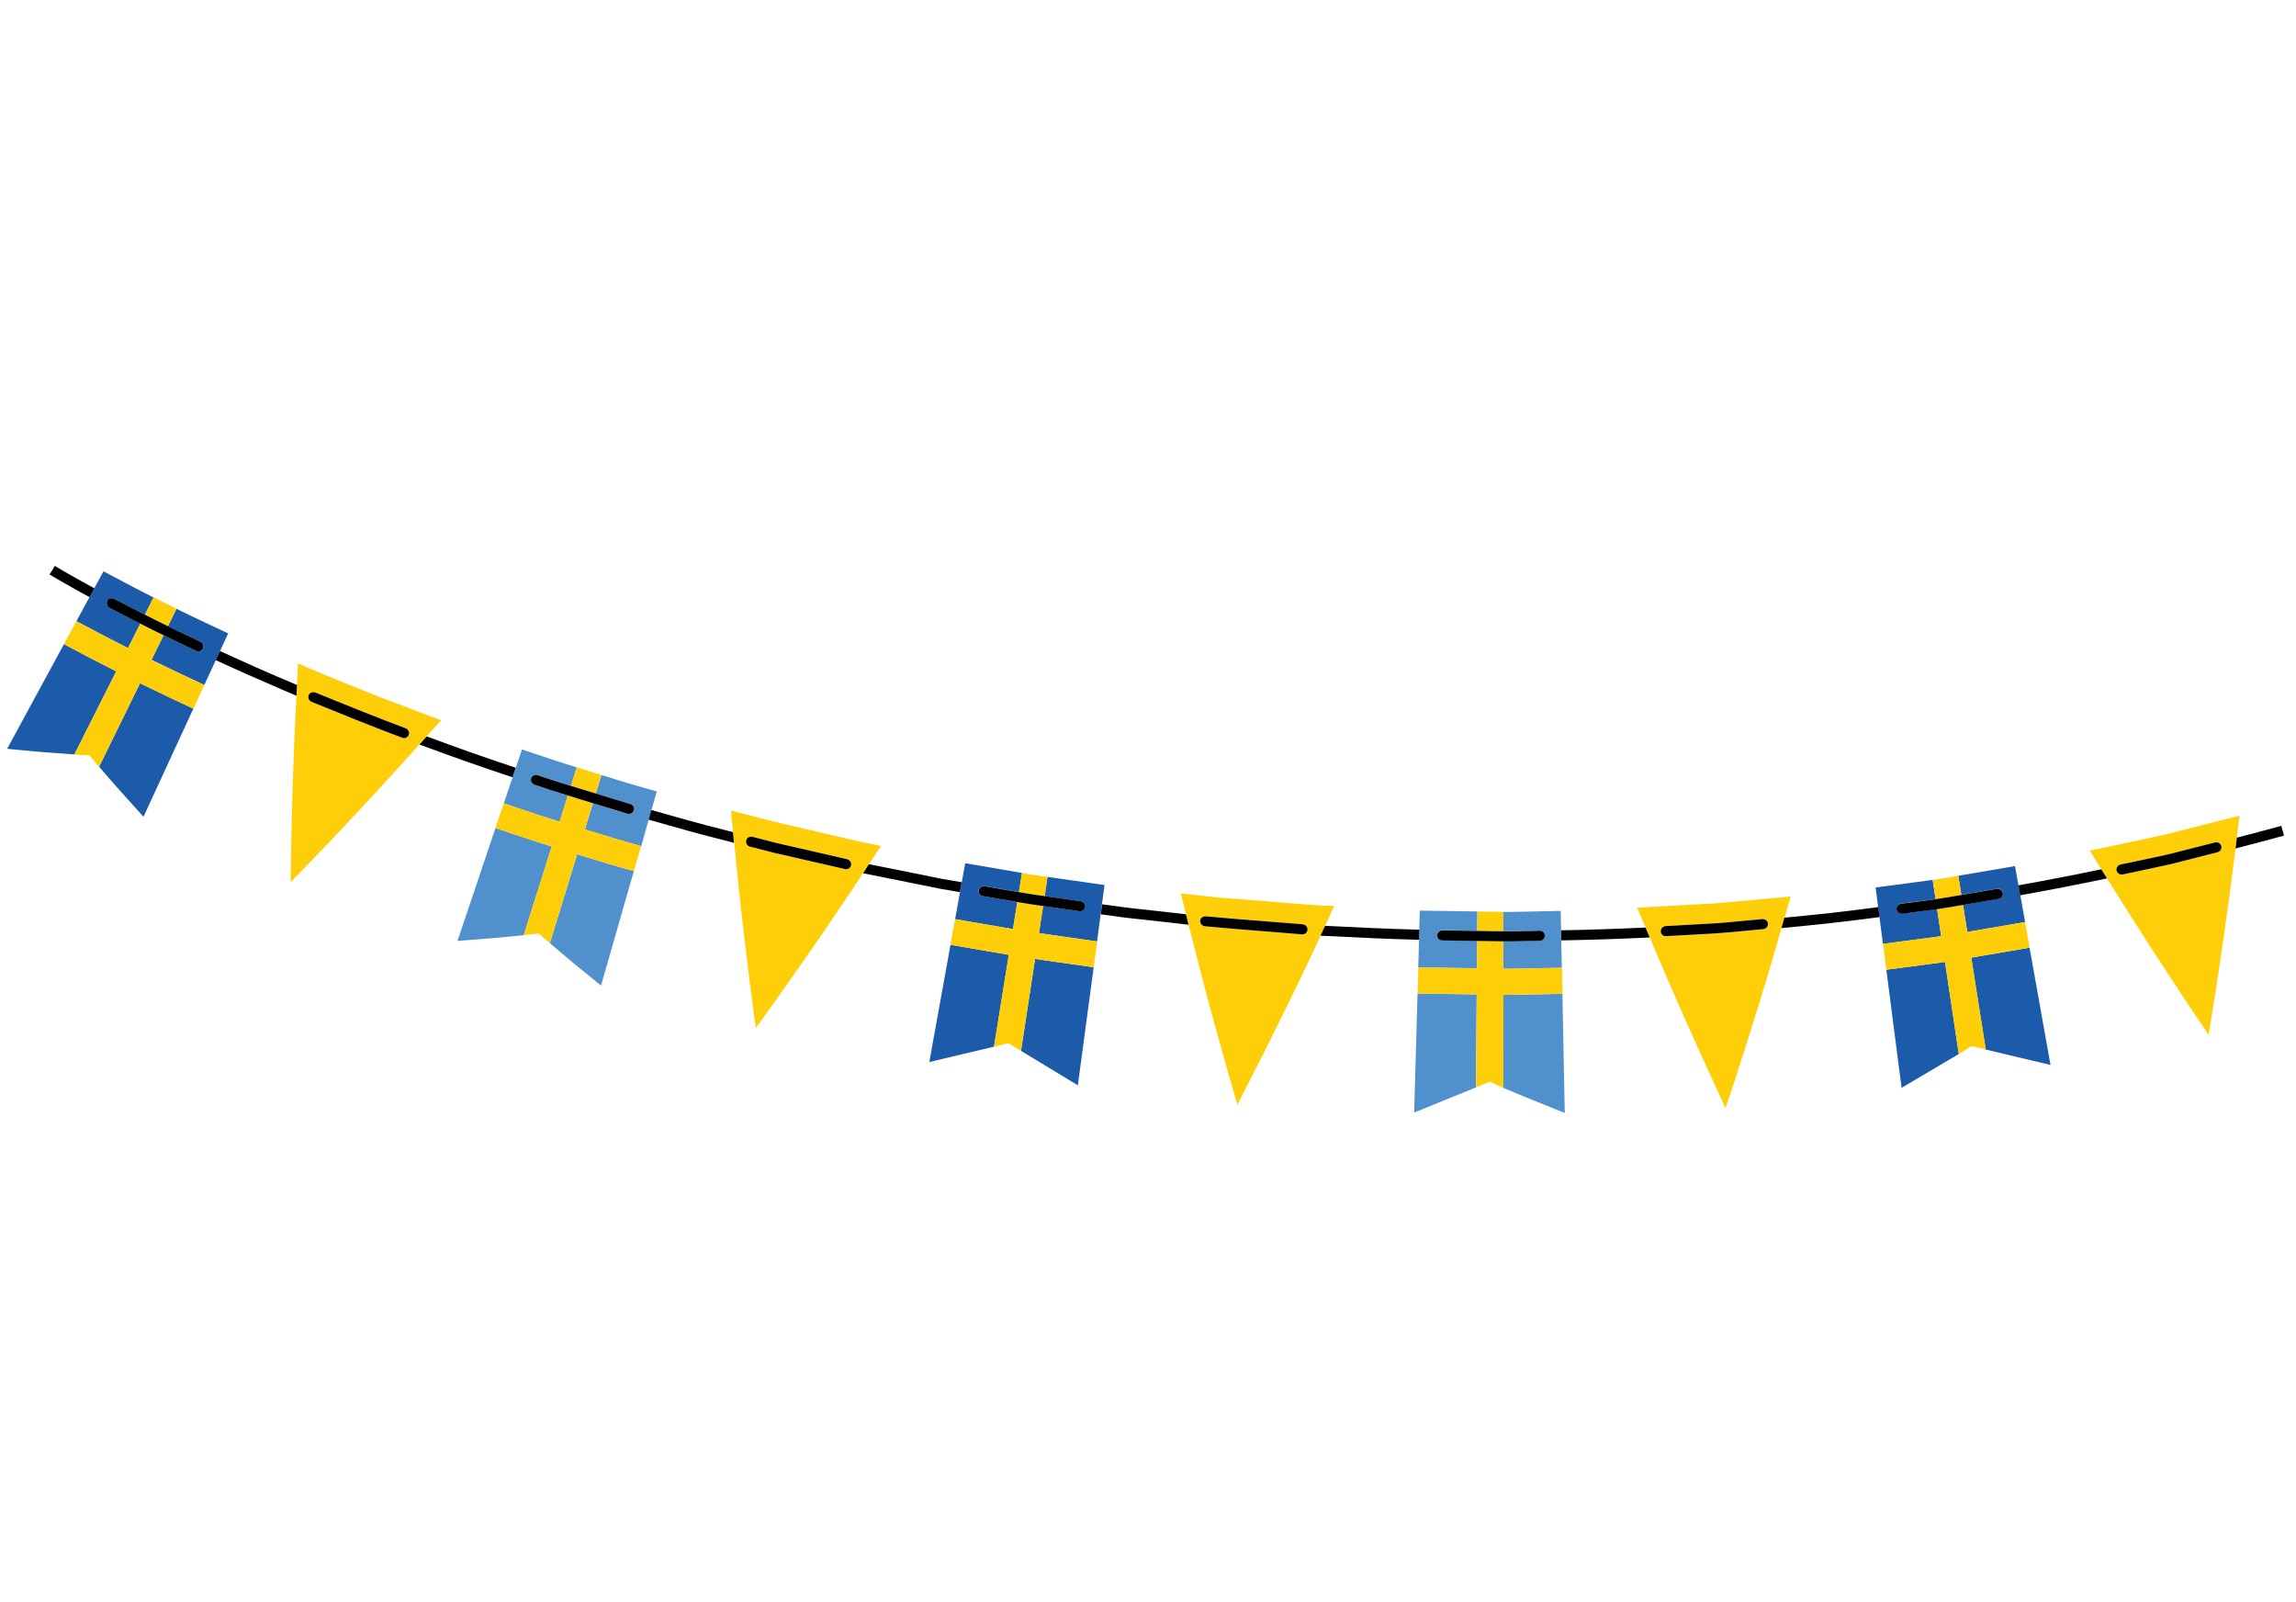 <?xml version="1.0" encoding="UTF-8"?>
<svg id="Layer_2" data-name="Layer 2" xmlns="http://www.w3.org/2000/svg" xmlns:xlink="http://www.w3.org/1999/xlink" viewBox="0 0 1463.69 1021">
  <defs>
    <style>
      .cls-1 {
        fill: none;
      }

      .cls-2 {
        clip-path: url(#clippath);
      }

      .cls-3 {
        fill: #010101;
      }

      .cls-4 {
        fill: #fecf09;
      }

      .cls-5 {
        fill: #1b5baa;
      }

      .cls-6 {
        fill: #5091cd;
      }

      .cls-7 {
        clip-path: url(#clippath-1);
      }
    </style>
    <clipPath id="clippath">
      <rect class="cls-1" x="453.22" y="-108.98" width="444.44" height="1279.26" transform="translate(-78.4 942.37) rotate(-66.8)"/>
    </clipPath>
    <clipPath id="clippath-1">
      <rect class="cls-1" x="471.18" y="-168.27" width="528.9" height="1357.54" transform="translate(-23.41 985.48) rotate(-66.8)"/>
    </clipPath>
  </defs>
  <g id="Layer_1-2" data-name="Layer 1">
    <g>
      <path class="cls-6" d="m321.16,512.02l-2.09,6.24,7.7-22.86,2.07-6.08,3.91-11.62,21.37,7.1c4.5,1.5,9.07,2.92,13.61,4.32l-3.72,11.7-.02.04c-7.07-2.17-14.21-4.41-21.19-6.81-1.7-.57-3.5.33-4.09,1.98-.55,1.54.19,3.22,1.63,3.88.04.02.08.09.12.1l.23.1c7.06,2.43,14.25,4.7,21.36,6.89l-5.27,16.7c-4.64-1.39-9.27-2.83-13.85-4.36l-21.76-7.33Zm16.64,23.07l-21.95-7.3-24.2,71.94c7.07-.6,14.11-1.14,21.16-1.69,7.04-.55,14.03-1.22,21.06-1.99l17.85-56.51c-4.65-1.5-9.3-2.9-13.93-4.46Zm75.72-12.62l1.77-6.16,3.42-11.88c-14.48-3.93-28.81-8.45-43.17-12.89-.13-.06-.25-.05-.38-.1l8.25,2.57-3.6,11.8c1.04.34,2.11.64,3.15.98,3.15.97,6.25,1.93,9.37,2.83,3.24,1.01,6.44,2.01,9.7,2.97,1.7.46,2.7,2.29,2.2,3.96-.48,1.63-2.1,2.51-3.7,2.2-.09-.04-.17.04-.27,0-3.12-.91-6.16-1.89-9.26-2.84-3.45-1.04-6.89-2.09-10.34-3.13-.9-.28-1.76-.55-2.67-.82l-5.12,16.72c11.93,3.71,23.87,7.37,35.92,10.64l4.73-16.84Zm-45.6,22.02l-17.37,56.65,16.18,13.7,16.44,13.32,20.91-72.98c-12.1-3.29-24.13-6.99-36.16-10.69Zm535.76,88.76l-2.16,75.88,39.36-16.04.5-59.29-37.7-.54Zm92.38.19l-23.12.47c-3.86.07-7.71.21-11.54.18l-3.07-.02-.02,59.29c6.48,2.78,13.01,5.46,19.54,8.11,6.55,2.64,13.1,5.23,19.69,7.9l-1.5-75.94Zm-54.51-16.29l.15-17.5-22.33-.33c-.12,0-.14-.06-.25-.05-.36-.05-.68-.08-.99-.22-1.14-.49-1.99-1.66-1.95-3,0-1.78,1.48-3.2,3.24-3.15l22.29.31.08-12.28-36.68-.54-.33,12.13-.16,6.42-.91,32.36.41-14.69,37.44.53Zm8.56-36.1h-1.78s6.44.11,6.44.11l-4.66-.11Zm8.23,12.44c2.52.05,5.03.11,7.61.02l13.8-.3,1.75-.06c.05.02.1.04.16.02,1.65.06,3.09,1.38,3.1,3.11.04,1.8-1.39,3.24-3.14,3.3l-1.76.05-13.8.3c-2.58.09-5.14.01-7.76-.03v17.51s3.05.06,3.05.06c3.83.02,7.63-.13,11.43-.18l22.89-.46.18,9.43-.53-26.88-.11-6.42-.26-12.38-22.47.47c-3.76.06-7.49.19-11.22.22l-3.01-.05v12.11s.1.15.1.15Z"/>
      <g class="cls-2">
        <path class="cls-5" d="m65.98,364.14c12.82,6.9,25.85,13.68,39.03,20.25-2.4-1.2-4.77-2.37-7.11-3.59l-5.52,10.99c-1.11-.59-2.18-1.1-3.28-1.68-1.15-.6-2.27-1.14-3.41-1.74-2.71-1.38-5.54-2.85-8.31-4.32-1.54-.83-3.05-1.58-4.61-2.36-1.56-.77-3.53-.21-4.31,1.35-.8,1.5-.25,3.35,1.23,4.2.04.02.07.09.12.11,1.54.82,3,1.56,4.52,2.31,2.87,1.5,5.65,2.96,8.54,4.41,1.11.59,2.23,1.12,3.33,1.7,1.11.58,2.18,1.1,3.28,1.68l-7.88,15.6c-11.05-5.61-22.07-11.3-32.91-17.14l-7.93,14.6c11.01,5.96,22.15,11.71,33.35,17.38l-26.71,52.97-21.32-1.57c-7.12-.68-14.32-1.28-21.51-2.03l52.5-96.73,3.07-5.65,5.85-10.74Zm46.55,23.9l-5.45,11.07c2.77,1.35,5.58,2.72,8.31,4.05,3.23,1.54,6.41,3.07,9.56,4.53.94.46,1.93.93,2.89,1.34,1.62.76,2.31,2.67,1.56,4.29-.73,1.58-2.58,2.25-4.15,1.62l-.09-.04c-1.76-.81-3.55-1.69-5.29-2.54-2.34-1.11-4.67-2.22-7-3.33-2.82-1.37-5.73-2.78-8.59-4.17l-7.69,15.68c11.16,5.49,22.37,10.83,33.65,16.05l7.37-15.93,2.7-5.81,5.16-11.14c-13.36-6.16-26.59-12.48-39.68-19.01,2.18,1.09,4.47,2.19,6.74,3.32Zm-23.25,47.43l-26.12,53.23c9.24,10.83,18.76,21.28,28.31,31.91l36.71-79.6-4.96,10.68c-11.34-5.3-22.7-10.71-33.95-16.23Zm40.96,1.13l-2.04,4.36,2.04-4.36Zm529.6,174.59l-8.96,58.59,36.25,21.97,10.09-75.23-37.39-5.33Zm-11.31-36.25c-3.67-.65-7.36-1.26-11.02-1.91l-11.02-1.91c-.25-.05-.5-.11-.72-.2-1.32-.57-2.17-2.01-1.9-3.52.29-1.7,1.94-2.9,3.67-2.64l.04.02,11.06,1.93c3.62.63,7.3,1.24,10.94,1.83l1.96-12.13c2.21.4,4.38.74,6.61,1.11l-42.84-7.34-2.19,12.14-1.14,6.32-3.1,17.2,36.9,6.31,2.74-17.2Zm-42.6,27.25l-13.49,74.7,41.26-9.77,9.43-58.55-37.2-6.38Zm60.06-31.06l22.98,3.26c1.75.21,2.98,1.87,2.71,3.65-.26,1.73-1.87,2.98-3.65,2.71l-23.07-3.3-2.66,17.29,37.07,5.3,2.3-17.34.85-6.39,1.62-12.23-36.42-5.18-1.73,12.22Zm579.63-12.46c-2.79.47-5.57.9-8.37,1.38.99-.16,2.01-.27,3.02-.48l5.35-.89Zm45.32,29.04l2.56,14.18-2.56-14.18Zm2.52,14.16l.37,2.16-37.21,6.37,9.27,58.56,41.29,9.81-13.72-76.9Zm-68.03,13.21l-22.9,2.99-1.11-8.63,10.82,83.92,36.47-21.55-8.78-58.68c-4.82.64-9.67,1.26-14.51,1.94Zm12.04-18.4l-2.59-17.27c-1.9.26-3.78.49-5.61.73-.4.05-.8.09-1.15.15l-15.39,2c-.58.08-1.18-.02-1.68-.24-1.01-.43-1.8-1.37-1.93-2.55-.21-1.39.61-2.66,1.77-3.24.32-.13.6-.28,1-.33l15.39-1.99c.4-.05.86-.12,1.26-.17,1.76-.22,3.59-.46,5.38-.71l-.03-.06-1.83-12.14c1.72-.23,3.37-.55,5.11-.84-6.39,1.05-12.8,1.76-19.2,2.69l-22.28,2.94,1.62,12.47.84,6.36,2.19,17.09,22.72-2.96c4.84-.68,9.63-1.28,14.39-1.94Zm-37.07,4.91l1.03,7.8-1.03-7.8Zm86.34-37.3l-2.18-12.28-36.15,6.17,1.91,12.17,22.87-3.92c.46-.07.89-.06,1.32.07,1.23.31,2.17,1.25,2.41,2.6.28,1.74-.87,3.41-2.61,3.69l-22.91,3.91.02.07,2.72,17.22,36.86-6.31-3.05-17.08-1.2-6.3Z"/>
      </g>
      <g class="cls-7">
        <path class="cls-4" d="m96.6,420.56c11.16,5.49,22.37,10.83,33.65,16.05l-6.95,15.07c-11.41-5.27-22.77-10.67-34.01-16.2l-26.12,53.23-6.21-7.21c-3.17-.17-6.34-.33-9.54-.57l26.71-52.98c-11.19-5.67-22.34-11.42-33.35-17.38l7.93-14.6c10.85,5.84,21.86,11.53,32.92,17.14l7.87-15.6c2.89,1.46,5.78,2.92,8.58,4.33.53.28,1.08.51,1.56.78.53.28,1.08.51,1.6.79,1.03.49,2.02.97,3.05,1.46l-7.69,15.68Zm6.56-23.4c.33.14.62.32.9.44.98.48,2.01.98,2.99,1.45l5.45-11.07c-2.27-1.14-4.52-2.21-6.78-3.34-.23-.1-.44-.25-.67-.35-2.41-1.19-4.77-2.37-7.11-3.58l-5.51,10.98c2.84,1.44,5.68,2.87,8.48,4.29l2.25,1.17Zm155.08,53.24c7.69,2.86,15.26,5.89,22.99,8.66-3.05,3.45-6.12,6.83-9.19,10.22-1.54,1.72-3.11,3.48-4.66,5.19-11.03,12.25-22.09,24.42-33.36,36.62-15.96,17.21-32.27,34.43-48.74,51.15.45-39.86,1.62-79.41,3.69-118.9.11-2.27.22-4.55.33-6.83.23-4.55.45-9.11.72-13.64,14.98,6.54,30.17,12.56,45.31,18.72,7.59,3.1,15.32,5.87,22.92,8.8Zm.51,13.83c-19.66-7.34-38.99-15.2-57.71-22.84-.13-.06-.24-.05-.4-.07-1.56-.4-3.16.32-3.81,1.82-.63,1.62.09,3.44,1.64,4.11.92.39,1.89.76,2.81,1.15,17.89,7.29,36.36,14.77,55.17,21.81,1.68.62,3.5-.23,4.11-1.91.54-1.39-.08-2.95-1.22-3.71-.16-.12-.35-.31-.59-.37Zm149.97,74.99c-12.05-3.28-23.97-6.98-35.91-10.64l5.11-16.73c-2.49-.74-5.01-1.55-7.5-2.3l-1.68-.5c-.43-.13-.86-.26-1.33-.4-1.81-.57-3.63-1.13-5.44-1.68l-5.27,16.7c-4.65-1.4-9.27-2.84-13.85-4.37l-21.75-7.27-2.08,6.24-3.2,9.49,21.95,7.3c4.63,1.56,9.3,3.02,13.95,4.41l-17.85,56.51,9.45-.98,7.21,6.11,17.37-56.65c12.04,3.7,24.05,7.44,36.19,10.76l4.65-16.01Zm-44.75-38.43c1.99.64,3.94,1.26,5.89,1.88.18.08.39.11.57.19l1.86.58c2.49.74,5.01,1.55,7.5,2.3l3.6-11.81-8.25-2.55-7.5-2.31-3.67,11.73Zm185.67,35.97l12.04,2.4-7.66,11.58-3.83,5.77-7.92,12.06-19.73,29c-13.29,19.28-26.85,38.54-40.67,57.69-5.49-39.16-9.99-78.81-13.88-118.15-.22-2.26-.45-4.52-.65-6.82-.42-4.56-.91-9.09-1.34-13.65,15.9,4,31.71,8.35,47.74,11.81l23.95,5.51,11.94,2.79Zm-70.79-3.42c-1.45-.03-2.75.87-3.11,2.33-.4,1.56.39,3.14,1.84,3.77.14.06.33.14.48.15l15.14,3.89,45.51,10.43c1.71.41,3.43-.69,3.84-2.41.34-1.42-.39-2.86-1.63-3.51-.27-.12-.48-.26-.78-.33l-45.4-10.44-15.09-3.88c-.25-.05-.54-.01-.81-.01Zm183.51,61.42l2.66-17.29-7.75-1.11c-.36-.04-.65-.11-1.01-.16-2.58-.41-5.15-.86-7.71-1.3l-.02.04-2.8,17.23-36.9-6.31-2.96,16.36,37.2,6.38-9.43,58.55c3.07-.74,6.13-1.43,9.2-2.27l8.05,4.91,8.96-58.59,37.39,5.33,2.19-16.47-37.07-5.3Zm-5.16-24.91c.36.05.7.14,1.01.17l7.74,1.1,1.86-12.17c-3.25-.48-6.46-.93-9.72-1.41-2.18-.34-4.4-.7-6.6-1.1l-1.96,12.13c2.58.41,5.13.9,7.66,1.28Zm144.41,4.13c16.34,1.23,32.61,2.96,48.98,3.49l-5.84,12.62-2.91,6.27-6.04,13.08c-5.01,10.66-10.07,21.08-15.24,31.62-10.3,20.99-20.88,42.02-31.71,63-6.56-22.38-12.86-44.75-18.87-67.05-4.22-15.86-8.27-31.76-12.27-47.63-.55-2.24-1.13-4.43-1.63-6.65-1.11-4.48-2.24-8.91-3.32-13.31,8.15.89,16.26,1.89,24.41,2.68l24.44,1.88Zm6.41,13.29c-13.13-1.03-26.25-2.07-39.33-3.3-.27,0-.47.07-.74.07-1.43.19-2.65,1.29-2.77,2.81-.12,1.41.67,2.72,1.95,3.27.32.14.61.21.97.26,13.14,1.25,26.31,2.3,39.43,3.33,7.53.59,15.05,1.21,22.56,1.83,1.77.16,3.31-1.17,3.48-2.94.15-1.61-.95-2.95-2.46-3.32-.15-.01-.32-.14-.48-.15-7.56-.65-15.07-1.28-22.6-1.85Zm187.71,29.56l-22.89.46c-3.8.04-7.64.18-11.42.18l-3.05-.07v-17.51c-.81-.02-1.58.02-2.39,0-1.83-.03-3.65-.05-5.47-.08l-8.76-.13-.15,17.5-37.44-.53-.41,14.69-.04,1.87,37.75.56-.5,59.29,8.73-3.6,8.73,3.85.02-59.28,3.07.02c3.83.02,7.67-.12,11.53-.19l23.11-.47-.15-7.2-.26-9.35Zm-53.98-23.58l8.79.15c1.83.02,3.72.03,5.59.07.75,0,1.51,0,2.27,0v-.15s.01-12.11.01-12.11l-3.54-.06-6.44-.11-6.43-.11-.26,12.32Zm169.34,79.35c-3.59,11.27-7.31,22.59-11.06,33.63-16.92-36.17-33.05-72.43-48.35-108.72-.87-2.11-1.76-4.21-2.64-6.32-1.76-4.21-3.57-8.45-5.33-12.66l49-2.72c16.28-1.29,32.56-2.96,48.85-4.41-1.28,4.49-2.63,9.04-3.9,13.52-.63,2.22-1.25,4.44-1.92,6.63-4.53,15.73-9.19,31.52-14,47.29-3.52,11.25-7.05,22.49-10.64,33.76Zm-50.8-81.93c-1.06.57-1.71,1.7-1.66,2.97s.85,2.31,1.94,2.78c.46.2.91.29,1.46.25l31.05-1.71c6.68-.44,13.31-1.05,19.98-1.71,3.67-.38,7.39-.73,11.04-1.06,1.8-.15,3.06-1.72,2.96-3.49-.12-1.24-.93-2.24-2-2.64-.46-.2-.95-.3-1.46-.25-3.69.31-7.42.66-11.13,1.01-6.59.63-13.14,1.28-19.7,1.71l-31,1.74c-.6.01-1.06.2-1.47.4Zm230.66-2.95l-36.86,6.31-2.72-17.22-.03-.07-7.68,1.29c-1.42.26-2.91.48-4.3.7-1.45.24-2.91.48-4.41.7l2.59,17.27c-4.77.65-9.56,1.25-14.4,1.93l-22.72,2.96,2.12,16.48,22.9-2.99c4.84-.68,9.67-1.26,14.51-1.94l8.78,58.68c2.71-1.53,5.39-3.36,8.07-5.08l9.16,2.19-9.27-58.56,37.21-6.36-2.96-16.3Zm-56.96-14.63c1.43-.2,2.89-.44,4.3-.7,1.39-.22,2.82-.42,4.23-.67l7.82-1.35-1.91-12.17c-.93.14-1.88.33-2.81.48-4.49.77-8.94,1.57-13.43,2.23l1.82,12.14-.02.04Zm174.02,86.59c-22.37-33.04-43.97-66.35-64.8-99.82-1.23-1.93-2.39-3.89-3.62-5.82-2.46-3.97-4.94-7.9-7.35-11.85,15.96-3.43,31.99-6.67,47.95-10.25l47.56-12.09c-.55,4.68-1.14,9.34-1.74,14.01-.28,2.31-.55,4.57-.84,6.88-4.92,39.45-10.57,79.13-17.16,118.95Zm-57.51-107.89c-.87.76-1.36,1.9-1.12,3.09.25,1.08.98,1.87,1.9,2.27.59.25,1.26.33,1.92.18,3.69-.79,7.38-1.59,11.05-2.34,6.47-1.34,12.91-2.74,19.4-4.17l30.1-7.69c1.71-.46,2.77-2.17,2.33-3.92-.31-1.17-1.21-1.98-2.27-2.27-.52-.17-1.1-.21-1.65-.06l-30.03,7.66c-6.39,1.42-12.81,2.77-19.23,4.13-3.7.8-7.4,1.53-11.1,2.32-.45.18-.96.46-1.31.79Z"/>
      </g>
      <path class="cls-3" d="m1456.05,532.58l-1.72-6.2c-9.43,2.6-18.86,5.05-28.35,7.52-.28,2.31-.55,4.58-.84,6.88,10.32-2.65,20.62-5.37,30.91-8.2Z"/>
      <path class="cls-3" d="m1060.57,596.42c.46.2.91.29,1.46.25l31.05-1.71c6.68-.44,13.31-1.05,19.98-1.71,3.67-.38,7.39-.73,11.04-1.06,1.8-.15,3.06-1.72,2.96-3.49-.12-1.24-.93-2.24-2-2.64-.46-.2-.95-.3-1.46-.25-3.69.31-7.42.66-11.13,1.01-6.59.63-13.14,1.28-19.7,1.71l-31,1.74c-.51.05-.95.19-1.38.43-1.06.57-1.7,1.7-1.65,2.97-.04,1.22.75,2.27,1.85,2.74Z"/>
      <path class="cls-3" d="m1051.66,597.52c-.87-2.11-1.76-4.21-2.64-6.32-17.86.83-35.79,1.42-53.77,1.76l.11,6.42c18.85-.35,37.64-.95,56.3-1.86Z"/>
      <path class="cls-3" d="m1167.48,588.31c10.28-1.16,20.5-2.45,30.75-3.79l-.84-6.37c-10.25,1.34-20.42,2.65-30.65,3.79-9.7,1.08-19.41,2.05-29.15,2.96-.62,2.22-1.25,4.44-1.92,6.63,10.65-1,21.24-2.03,31.81-3.22Z"/>
      <path class="cls-3" d="m918.13,599.14c.33.14.64.16,1,.21.11,0,.13.06.25.05l22.33.33,8.76.13c1.82.03,3.64.06,5.47.08.81.02,1.58-.02,2.38,0,2.58.02,5.19.12,7.77.03l13.8-.3,1.76-.05c1.8-.04,3.18-1.5,3.14-3.3,0-1.74-1.44-3.05-3.1-3.11-.04-.02-.09-.04-.15-.01l-1.76.06-13.8.3c-2.52.11-5.05.05-7.61-.02-.75,0-1.51,0-2.27,0-1.87-.04-3.74-.09-5.59-.07l-8.75-.14-22.3-.31c-1.77,0-3.23,1.37-3.24,3.15-.07,1.32.73,2.47,1.91,2.98Z"/>
      <path class="cls-3" d="m1351.28,557.17c.59.25,1.26.33,1.92.18,3.69-.79,7.38-1.59,11.05-2.34,6.47-1.34,12.91-2.74,19.4-4.17l30.1-7.69c1.71-.46,2.77-2.17,2.33-3.92-.31-1.17-1.21-1.98-2.27-2.27-.52-.17-1.1-.21-1.65-.06l-30.03,7.66c-6.39,1.42-12.81,2.77-19.23,4.13-3.7.8-7.4,1.53-11.1,2.32-.53.1-.98.39-1.39.7-.86.77-1.35,1.91-1.11,3.1.32,1.16,1.05,1.96,1.97,2.35Z"/>
      <path class="cls-3" d="m1211.08,582.14c.5.22,1.11.32,1.68.24l15.39-2c.4-.05.8-.09,1.15-.15,1.83-.24,3.71-.47,5.61-.73,1.43-.2,2.91-.49,4.41-.7,1.45-.24,2.89-.44,4.3-.7l7.68-1.3,22.91-3.91c1.74-.28,2.89-1.95,2.61-3.7-.21-1.27-1.18-2.28-2.4-2.6-.38-.1-.86-.15-1.32-.07l-22.87,3.92-7.82,1.35c-1.41.26-2.79.47-4.23.67-1.46.24-2.87.5-4.3.7-1.84.24-3.62.5-5.39.72-.4.05-.86.11-1.26.16l-15.4,2c-.35.06-.67.19-1,.33-1.17.58-1.94,1.87-1.77,3.24.21,1.17.99,2.1,2,2.53Z"/>
      <path class="cls-3" d="m1343.2,559.87c-1.23-1.93-2.39-3.89-3.62-5.82-17.56,3.66-35.19,7.08-52.87,10.25l1.13,6.32c18.49-3.31,36.98-6.85,55.36-10.76Z"/>
      <path class="cls-3" d="m873.78,594.72l-.13,3.19c10.33.48,20.67.81,30.99,1.07l.16-6.42c-10.3-.31-20.6-.62-30.88-1.08l-29.19-1.38-2.91,6.27,31.82,1.53.13-3.19Z"/>
      <path class="cls-3" d="m477.57,539.45c.14.06.33.14.48.15l15.14,3.89,45.51,10.43c1.71.41,3.43-.69,3.84-2.41.34-1.42-.39-2.86-1.63-3.51-.27-.12-.48-.26-.78-.33l-45.4-10.44-15.09-3.88c-.25-.05-.52-.06-.79-.07-1.45-.03-2.76.88-3.11,2.34-.42,1.61.41,3.21,1.82,3.81Z"/>
      <path class="cls-3" d="m599.56,566.51l12.38,2.12,1.14-6.32-12.34-2.1-18.06-3.64-28.71-5.77-3.78,5.79,31.25,6.26,18.11,3.66Z"/>
      <path class="cls-3" d="m437.93,529.32c7.6,2.17,15.42,4.12,22.97,6.06,2.35.57,4.67,1.19,7,1.81-.22-2.25-.44-4.51-.64-6.82-1.61-.42-3.21-.83-4.77-1.23-7.5-1.92-15.22-3.83-22.83-6-8.03-2.2-16.17-4.51-24.41-6.85l-1.78,6.15c8.24,2.35,16.43,4.67,24.46,6.87Z"/>
      <path class="cls-3" d="m767.08,590.11c.32.14.61.21.97.26,13.14,1.25,26.3,2.3,39.43,3.33,7.53.59,15.04,1.2,22.56,1.83,1.77.16,3.31-1.17,3.48-2.94.15-1.61-.95-2.95-2.46-3.32-.16-.02-.32-.14-.48-.15-7.51-.63-15.05-1.21-22.63-1.81-13.12-1.03-26.24-2.06-39.33-3.29-.26,0-.46.07-.73.06-1.43.19-2.66,1.29-2.77,2.81-.07,1.42.74,2.69,1.97,3.22Z"/>
      <path class="cls-3" d="m726.94,585.93l30.73,3.45c-.55-2.24-1.13-4.43-1.64-6.65l-28.4-3.2c-8.34-.83-16.76-2-25.02-3.16l-.85,6.39c8.3,1.19,16.78,2.33,25.18,3.18Z"/>
      <path class="cls-3" d="m625.77,570.93c.22.1.47.15.72.2l11.02,1.91c3.66.65,7.35,1.26,11.04,1.87,2.56.44,5.12.89,7.71,1.3.36.05.65.12,1.01.16l7.75,1.11,23.07,3.3c1.73.25,3.39-.98,3.65-2.71.27-1.78-.98-3.39-2.71-3.65l-22.98-3.26-7.74-1.1c-.36-.05-.69-.14-1-.17-2.54-.38-5.09-.88-7.62-1.26-3.62-.63-7.3-1.24-10.95-1.83l-11.06-1.93-.04-.02c-1.73-.25-3.35.89-3.67,2.65-.34,1.42.5,2.86,1.83,3.43Z"/>
      <path class="cls-3" d="m51.57,377.59c1.84,1.01,3.67,2.01,5.52,3.01l3.07-5.65c-1.84-1.01-3.66-1.94-5.48-2.99l-5.24-2.89c-4.97-2.78-10.52-5.97-14.51-8.38l-3.33,5.49c4.08,2.45,9.67,5.66,14.73,8.48l5.23,2.94Z"/>
      <path class="cls-3" d="m69.67,387.3s.07.08.12.1c1.54.82,3,1.56,4.52,2.31,2.87,1.5,5.69,2.98,8.54,4.41,1.11.59,2.23,1.12,3.33,1.7,1.11.59,2.18,1.1,3.28,1.68,2.89,1.46,5.78,2.92,8.57,4.32l1.56.78c.53.28,1.08.51,1.6.79,1.03.49,2.01.97,3.04,1.47,2.86,1.39,5.76,2.84,8.6,4.17,2.34,1.11,4.67,2.22,7,3.32,1.76.81,3.55,1.69,5.29,2.54l.09.04c1.6.68,3.43-.05,4.15-1.62.75-1.62.06-3.54-1.56-4.3-.94-.45-1.92-.93-2.88-1.34-3.2-1.48-6.34-2.99-9.56-4.53-2.73-1.34-5.55-2.7-8.32-4.06-2.11-1.01-4.17-2-6.25-3.06-2.75-1.4-5.64-2.85-8.49-4.29-1.1-.58-2.17-1.1-3.27-1.68-1.15-.6-2.27-1.14-3.42-1.74-2.8-1.42-5.48-2.83-8.31-4.31-1.54-.83-3.05-1.58-4.61-2.36-1.56-.77-3.53-.21-4.31,1.35-.68,1.6-.13,3.45,1.3,4.29Z"/>
      <path class="cls-3" d="m340.29,499.9s.07.08.12.1l.22.1c7.06,2.43,14.25,4.7,21.37,6.89,1.82.56,3.63,1.12,5.44,1.68.38.1.77.21,1.09.35l1.85.58c2.49.74,5.02,1.55,7.5,2.3,1.05.34,2.07.61,3.11.95,3.29,1.03,6.59,2.02,9.89,3,3.11.96,6.17,1.89,9.27,2.84.09.04.15.01.27,0,1.59.31,3.23-.61,3.7-2.2.52-1.72-.5-3.51-2.2-3.96-3.26-.97-6.45-1.96-9.7-2.97-3.35-1-6.68-2.05-10.04-3.06-.82-.24-1.63-.48-2.43-.77-2.49-.74-5.01-1.55-7.5-2.3l-1.63-.48c-.29-.07-.52-.17-.81-.24-1.95-.62-3.96-1.21-5.91-1.83-7.07-2.17-14.22-4.41-21.19-6.81-1.7-.57-3.5.34-4.09,1.97-.48,1.52.22,3.17,1.65,3.84Z"/>
      <path class="cls-3" d="m198.56,447.3l.04.02c18.71,7.65,38.1,15.52,57.88,22.92,1.68.61,3.5-.23,4.11-1.91.54-1.39-.08-2.95-1.22-3.71-.2-.14-.39-.33-.68-.41-19.66-7.34-38.99-15.2-57.71-22.84-.13-.06-.25-.05-.4-.07-1.56-.4-3.16.32-3.81,1.82-.59,1.64.19,3.49,1.78,4.17Z"/>
      <path class="cls-3" d="m298.43,482.33l-1.09,3.05c9.81,3.45,19.62,6.79,29.36,10.05l2.07-6.08c-9.74-3.26-19.5-6.58-29.27-10.01-9.2-3.24-18.35-6.62-27.45-9.98-1.54,1.71-3.11,3.47-4.65,5.19,9.93,3.66,19.94,7.3,29.98,10.85l1.04-3.06Z"/>
      <path class="cls-3" d="m160.63,431.15c6.85,3.05,13.78,6.07,20.76,9.07,2.51,1.08,5.09,2.13,7.6,3.21.11-2.28.22-4.55.33-6.84-8.78-3.71-17.5-7.45-26.09-11.24l-3-1.34c-6.58-2.93-13.27-5.96-20-9.06l-2.71,5.82c6.73,3.09,13.47,6.15,20.05,9.08l3.05,1.31Z"/>
    </g>
  </g>
</svg>